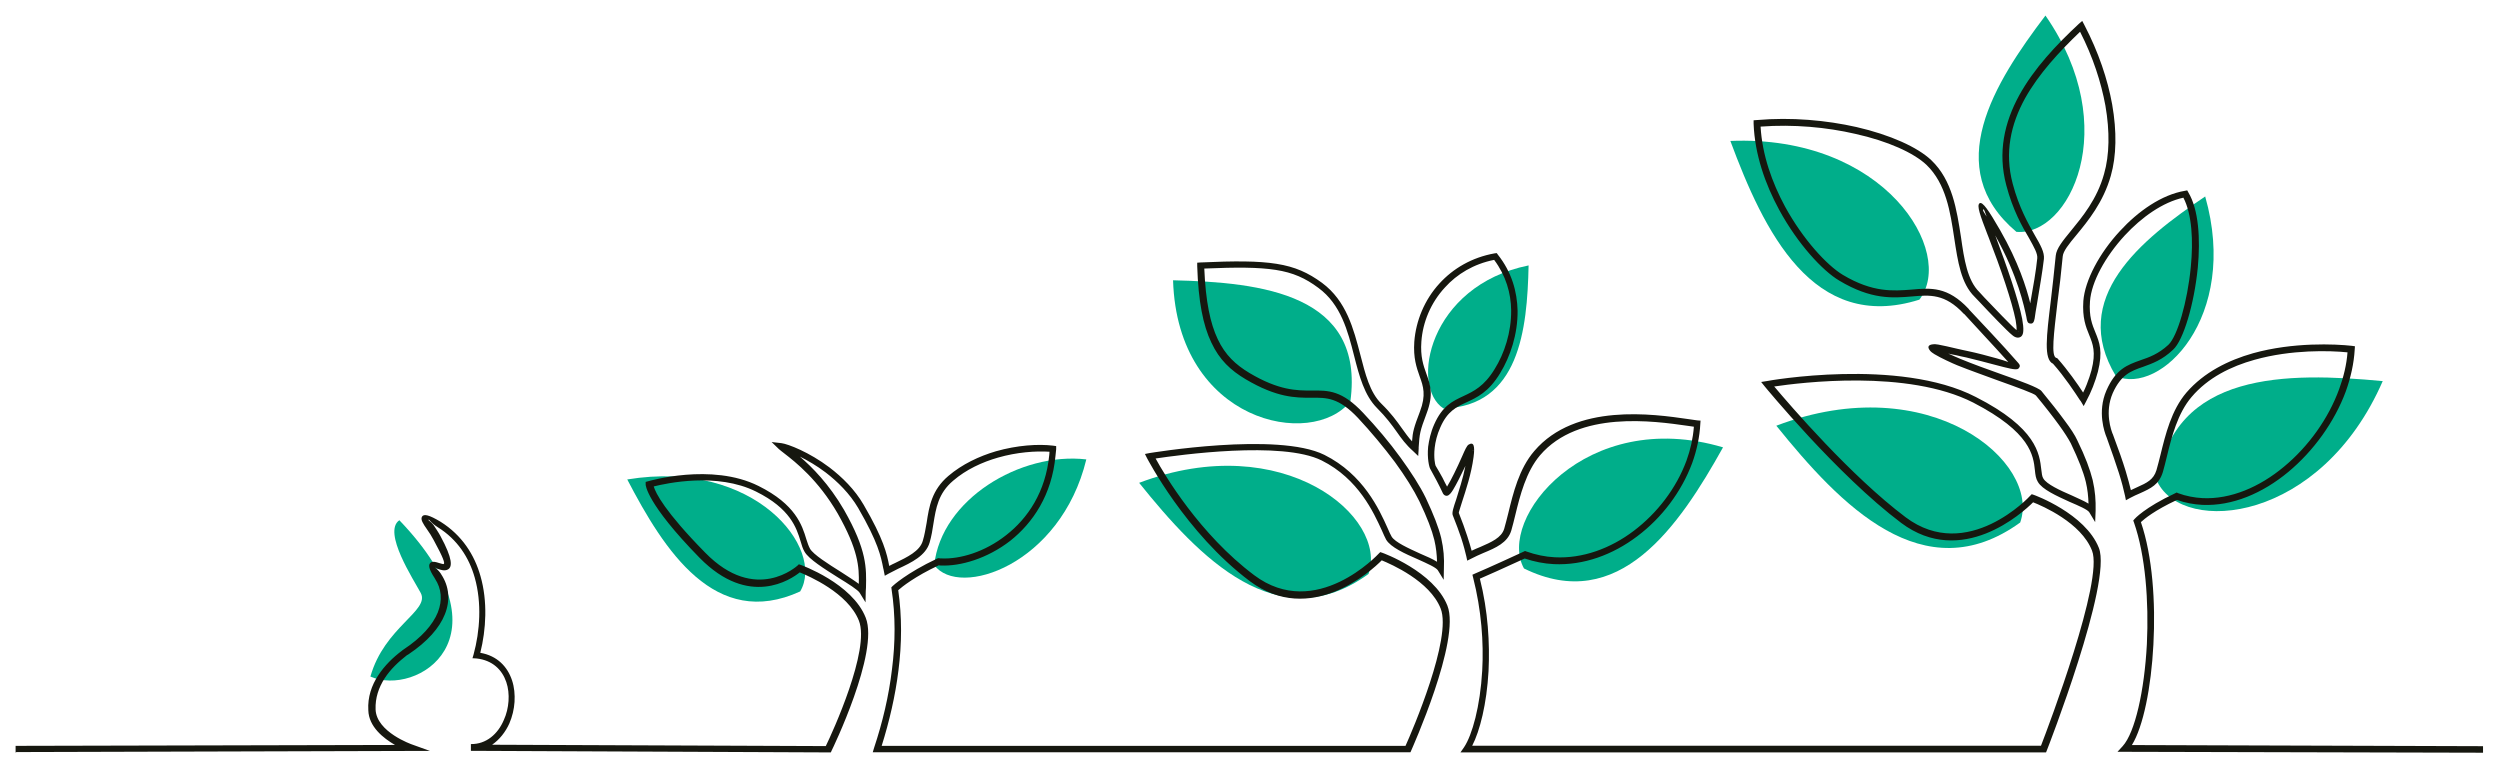 <?xml version="1.0" encoding="UTF-8"?>
<svg id="Layer_1" data-name="Layer 1" xmlns="http://www.w3.org/2000/svg" version="1.1" viewBox="0 0 2219.2 682.5">
  <defs>
    <style>
      .cls-1 {
        fill: #00ae8a;
        fill-rule: evenodd;
      }

      .cls-1, .cls-2 {
        stroke-width: 0px;
      }

      .cls-2 {
        fill: #16170f;
      }
    </style>
  </defs>
  <path class="cls-1" d="M328.9,600.6c40.5,18,126.2-33.9,25.6-138.8-15.2,10.4,12.9,53.1,19,64.6,8.3,15.8-32.3,30.1-44.7,74.2h0Z"/>
  <path class="cls-1" d="M1214.8,509.5c17.7-50.1-75.1-129.4-203.6-80.9,53.3,66.4,123.2,139.2,203.6,80.9h0Z"/>
  <path class="cls-1" d="M1198.7,356.3c-34,42.7-153.5,18.9-157.4-107.5,78.9,1.8,170.4,12.3,157.4,107.5h0Z"/>
  <path class="cls-1" d="M1281.4,362.6c-30-19.3-13.5-108.9,75.5-127-1.2,57.4-8.4,125-75.5,127h0Z"/>
  <path class="cls-1" d="M1352.8,504.6c-24.3-43.7,54.7-143.7,176.7-107.5-39,70-92.6,148.9-176.7,107.5h0Z"/>
  <path class="cls-1" d="M1703.8,266c32.4-41.9-30.4-146.5-167.8-140.9,29.6,79.7,73.1,170.8,167.8,140.9h0Z"/>
  <path class="cls-1" d="M1789.9,205.8c46.7,4.2,95-92.2,25.8-192-45.5,60-93,135.4-25.8,192h0Z"/>
  <path class="cls-1" d="M1793.3,463.8c18.7-53.1-79.9-137.7-216.5-85.9,56.8,70.4,130.8,147.9,216.5,85.9h0Z"/>
  <path class="cls-1" d="M1878.2,333.8c39.2,17.7,109.9-51.9,79.3-159.4-57.4,38.6-121.1,90.2-79.3,159.4h0Z"/>
  <path class="cls-1" d="M1915.1,427.8c23.5,47.5,145.1,36.4,200-89.5-84.9-8-185.7-8.8-200,89.5h0Z"/>
  <path class="cls-1" d="M829.3,501.6c22.1,30,112.3-.2,135-93.8-58.6-6.8-128.8,35.6-135,93.8h0Z"/>
  <path class="cls-1" d="M710.3,525c22.5-38-40.2-118.1-153.5-99.4,32.8,63,78.1,134,153.5,99.4h0Z"/>
  <path class="cls-2" d="M14.6,667.6l350-1h17.1l-16.1-5.8s-31.4-10.9-32.2-31c-.4-10.3,2.8-19.5,8-27.6,5.2-8.1,12.5-14.9,19.7-20.5l1.4-.8h0c16.9-11.3,27.6-23.5,32.4-35.6,5-12.5,3.8-24.8-3.2-35.4h0l-.2-.4h0c-3.2-4.8-5.6-5.2-5-5.6h0c.4-.2.6.6,1.8,1,3,1,6.4,2.2,9.3.6,4-2.2,4.4-9.3-6.6-29.6-1.8-3.4-4.2-6.8-6.2-9.9-2.2-3-4.8-4-4.4-4.6h0c.6-.8,1.8,2.6,8.2,6.6,17.5,10.9,27.8,27,32.8,44.7,6.4,22.5,4.6,47.7-1,68.2l-1,3.4,3.6.2c14.3,1.6,22.7,10.1,26.4,20.9,1.8,5.2,2.4,11.1,2,16.9-.4,5.8-1.8,11.7-4.2,16.9-5.2,12.3-15.5,21.5-29.2,21.3v6l317.5,1.4h2l.8-1.8c.2-.2,42.3-87.1,30.2-117.7-11.9-30.6-57.6-46.9-57.6-46.9l-1.8-.6-1.2,1.2c-.2,0-37,34.4-81.9-11.5-36-36.6-44.1-53.1-45.7-58.8,11.3-2.8,56.3-12.7,90.9,4.6,30.4,15.1,35.8,32.2,39.4,43.9,1,3.6,2,6.8,3.6,9.5h0c3.8,6.6,17.5,15.1,29.8,22.9,9.1,5.6,17.5,10.9,19.1,13.5l5.2,8.5.2-9.9.2-3c.4-17.5,1-33.2-19.5-69.2-13.3-22.9-28.4-38-39.2-47.3,6.8,3.4,14.9,8,22.9,14.1,10.7,8.2,21.3,18.7,28.8,31.4,17.9,30.8,20.3,43.3,22.3,53.5.2.8.4,1.4.6,2.8l.8,4,3.6-2c2.6-1.4,5.4-2.8,8.2-4.2,12.1-5.6,24.6-11.7,28-23.3,1.6-5.6,2.6-11.3,3.4-16.9,2.2-13.5,4.2-26.8,17.5-38,11.5-9.9,25.8-16.5,39.8-20.5,16.7-4.8,33.4-6,45.7-5.2,0,1-.2,2-.2,2.8-3.2,33-19.1,56.3-38.2,71.2-19.1,15.1-41.2,21.5-57.6,20.7h0c-.8,0-1.4,0-2.2-.2h-.8l-.8.4c-27.4,12.9-39.4,24.3-39.4,24.3l-1.2,1.2.2,1.6c3.6,23.5,3.4,47.5.4,71-2.8,23.8-8.4,47.3-15.9,69.8l-1.2,4h477.3l.8-1.8c0-.2,44.1-97.8,32-128.4-12.1-30.4-57.6-46.9-57.8-46.9l-1.8-.6-1.4,1.4c-.2.2-55.7,60.2-110.5,19.1-48.3-36.2-79.7-89.2-87.5-103.6,20.5-3,112.1-15.9,147.5,1.8,32.6,16.3,46.1,46.3,53.3,62,1.4,3.4,2.8,6.2,3.8,8.2h0c4,6.8,16.7,12.5,28.2,17.5,8.4,3.8,16.1,7.2,17.7,9.7l5.2,8.5.2-10.1c.4-9.2-.2-17.3-2.4-27-2.4-9.7-6.6-20.5-13.7-35.6-5.2-10.7-13.1-22.9-22.3-35.6-9.9-13.7-21.5-27.4-33.2-39.8-18.9-20.1-30.8-20.1-45.9-19.9-13.1,0-29,0-55.3-15.7-11.9-7.2-21.3-15.7-28-30-6.6-13.9-10.7-33.4-11.9-62.6,28.6-1.2,48.1-1.2,63.4,1.2,15.5,2.4,26.4,7.4,37.8,15.9,20.1,14.7,26.2,38.4,31.8,60.4,4.6,18.1,9.1,35,20.3,46.3,8.2,8.2,13.1,14.9,17.5,21.1,4.2,6,8.2,11.5,14.5,17.1l4.6,4.4.4-6.5v-1.2c.8-12.1,1-14.1,7-30,6.4-16.9,3.4-25.4-.2-35.4-2.6-7.2-5.4-15.3-4.4-28.4,1.2-17.3,8.4-34.6,20.9-48.1,10.7-11.9,25.6-20.9,43.7-24.5,10.5,14.1,14.9,29.6,15.1,44.7.2,19.5-6,38.4-14.7,52.3-9.3,15.3-18.7,19.7-27.4,23.8-9.9,4.6-18.9,8.7-26.2,25.2-3.2,7.2-4.6,14.1-5.4,19.9-1,10.5,1,18.1,1.8,19.5,2,3.6,4,7.2,5.8,10.7,2,3.8,3.8,7.4,5.6,11.3h0c.2.4.6.8,1,1.2h0c1.8,1.4,3.6,1,5.4-1h0c.8-.8,1.6-2,2.6-3.6h0c2.8-4.6,6.8-12.5,10.9-21.1-2.2,11.3-5.8,21.9-8.2,29.8-2.4,7-4,11.9-3,14.1,3,7.4,5.4,14.1,7.4,19.9,2.4,7.4,3.8,13.1,4.6,16.5l.8,3.8,3.6-1.8c3.4-1.8,7-3.4,10.7-5,11.1-4.6,21.5-9.1,24.8-19.9,1.2-4.2,2.4-8.9,3.6-13.9,4.2-17.3,9.5-38.2,21.9-52.9,34.4-40.2,101.4-30.4,131-26.2,2,.2,4,.6,5.6.8-.8,10.3-3,20.3-6.6,30.2-9.1,24.6-26,46.5-46.7,62.2-20.7,15.7-45.5,24.8-70.2,23.5-8.4-.4-16.9-2.2-25.4-5.2l-1-.4-1.2.6c-27,12.5-43.1,19.5-43.3,19.5l-2.2,1,.6,2.4c7.4,29,9.5,57.8,8.1,82.7-1.8,31.8-8.9,57.2-16.1,68l-3.2,4.6h519.8l.8-2c.2-.4,58.2-149.1,46.1-179.5-12.1-30.6-57.6-47.1-57.8-47.1l-1.8-.6-1.4,1.4c0,.2-55.7,60.2-110.5,19.1-48.7-36.6-102.8-99.6-116.7-116.1,23.1-3.4,118.3-15.5,176.7,14.3,51.1,26.4,53.3,47.1,54.7,60,.4,4,.8,7.4,2.6,10.3h0c3.8,6.8,16.7,12.5,28,17.7,8.4,3.6,16.3,7,17.7,9.4l5.2,8.7.4-10.1c.2-9.5-.4-17.5-2.6-27.2-2.4-9.5-6.4-20.5-13.7-35.4-2-4.4-5.8-10.3-11.1-17.3-5.6-7.7-12.9-16.9-20.7-26.4-2.6-3-18.1-8.7-36.2-15.1-11.9-4.2-24.8-8.9-36-13.5-2.2-.8-6.2-2.8-10.5-4.6,2,.4,4.2,1,6.8,1.4,3.2.8,6.2,1.4,9.1,2,8.6,2,18.1,4.6,25.8,6.6,10.7,2.8,18.5,5,20.5,3.4h0c1.6-1.6,1.8-3,.2-4.8-14.5-16.7-35.2-38.4-43.9-47.7l-.4-.6c-18.7-19.9-33.4-18.7-50.9-17.1-15.9,1.2-34.2,2.8-60.8-13.1-14.1-8.5-35.2-31.2-51.3-60.6-11.5-21.3-20.3-45.9-21.7-71,29.4-2.2,58.8.6,83.9,6.4,29,6.4,52.1,16.9,63.4,27.6,17.3,16.7,21.1,41.7,24.6,65,3.2,20.9,6,40.2,18.1,52.1h0c.4.4,2,2.2,4.4,4.6,8.1,8.7,24.6,26,29,29.4,1.6,1.4,3,2,4.4,2.2,3.4.2,5.2-1.8,5.4-6,.2-2.6-.2-6.2-1-10.7-3.2-16.5-13.3-45.9-23.9-74,20.3,36.4,25.6,63,27.6,72.2.6,3.8,1,5.8,3.4,6h0c2.4.4,3.4-1.2,4-4.6.4-3.2,1.2-8,2.2-13.7,2-12.3,4.8-28.2,6-39,.6-6-3-12.3-8.2-21.3-5.8-10.3-13.9-24.3-19.5-45.5-7.4-27.8-1.6-52.9,10.9-75.7,12.1-21.7,30.4-41.5,48.9-59.2,11.5,22.5,18.7,44.9,22.5,65.6,4,23.1,3.6,43.9-1.2,60.6-6.2,22.5-19.5,38.4-29.4,50.5-7.2,8.8-12.9,15.7-13.5,22.1-1.4,14.5-3,28.2-4.4,40.2h0c-3.8,31.2-6.4,51.9,2,55.7,10.1,11.3,19.9,26.2,23.8,32.2l.8,1,2.6,4.4,2.4-4.6c2-3.6,4-8,5.8-12.5,1.8-4.6,3.4-9.5,4.4-13.3,4.6-18.1,1.4-26.2-2.2-35-2.8-6.8-5.8-14.1-4.8-27.6,1.2-17.1,13.5-39.6,30.8-58.4,15.1-16.3,33.8-29.6,52.1-33.6,7.6,14.5,8.9,38,6.6,61.4-3,31.2-11.9,61.6-19.9,69.2-8.9,8.2-17.1,11.1-24.8,13.7-11.7,4.2-21.9,7.8-30.2,26.8-8.4,19.3-1.4,37.6-.2,40.8h0l.2.4h0c4.8,13.3,8.4,23.8,11.1,32.2,2.6,8.2,4.2,14.7,5.4,20.1l.8,4,3.6-2c3-1.6,6-3,8.9-4.2,9.7-4.4,16.9-7.7,20.3-18.9,1.2-4.2,2.4-8.9,3.6-13.9,4.2-17.3,9.5-38.2,21.9-52.7,14.5-17.1,35-27.2,55.9-33,32.8-9.2,66.8-8.2,82.5-6.6-.8,10.7-3.4,21.7-7.4,32.6-9.5,26.2-27.4,51.1-49.1,69-21.5,17.9-47.1,29-72.2,27.8-7.2-.4-14.7-1.8-21.7-4.4l-1.2-.6-1.2.6c-27.6,12.9-36.2,22.9-36.2,22.9l-1.2,1.4.6,1.6c10.3,29.4,13.3,70.4,11.5,108.1-2.2,41.4-10.5,78.5-21.5,90.6l-4.6,5h6.8l317.7.8v-5.8l-311.7-1c10.1-16.3,17.1-51.1,19.1-89.2,2-37.6-.8-78.7-11.1-108.7,3-2.8,11.9-10.3,32-19.7,7.4,2.6,14.9,4,22.5,4.4,26.6,1.2,53.5-10.3,76.3-29.2,22.5-18.7,41.1-44.5,51.1-71.6,4.4-12.3,7.2-24.8,7.9-37.2l.2-2.8-2.8-.4c-14.5-1.6-51.9-3.4-87.7,6.6-21.9,6.2-43.5,16.9-59,34.8-13.5,15.7-18.7,37.4-23.1,55.3-1.2,4.8-2.4,9.5-3.6,13.7-2.6,8.5-8.6,11.3-17.1,15.1-1.6.8-3.6,1.6-5.6,2.6-1.2-4.8-2.6-10.3-4.6-16.9-2.6-8.5-6.2-18.9-11.3-32.4v-.2l-.2-.2h0c-1.2-3-7.4-19.3,0-36.4,7.4-16.5,16.3-19.7,26.8-23.3,8.2-3,17.1-6,26.8-15.3,9.1-8.2,18.7-40.4,21.9-72.8,2.4-25.6.8-51.5-8.4-66.8l-1-1.8-2,.4c-20.5,3.4-41.4,17.9-57.8,35.8-18.1,19.5-31,43.7-32.4,62-1,14.9,2.2,22.9,5.2,30.2,3.2,8,6.2,15.1,2,31.4-1,3.6-2.4,8-4.2,12.5-1,2.4-2,5-3.2,7.2-4.8-7.4-13.7-20.1-22.5-30l-.6-.6-.8-.2c-4.6-1.6-2.2-20.7,1.2-49.7h0c1.6-11.9,3.2-25.4,4.6-40.4.4-4.6,5.4-10.9,12.1-18.9,10.3-12.5,23.9-29,30.6-52.7,5-17.5,5.4-39.2,1.2-63.2-4-22.3-12.1-46.5-24.8-70.8l-1.8-3.4-3,2.6c-19.9,18.5-39.8,39.6-52.9,63.4-13.1,23.9-19.3,50.7-11.5,79.9,5.8,22.1,14.1,36.6,20.3,47.1,4.4,8,7.6,13.5,7.2,17.7-1,10.5-3.8,26.4-6,38.6l-.2,1.4c-3.4-13.9-10.5-36.6-26.8-65-10.3-17.9-15.5-25.3-18.1-23.9h0c-3,1.8.6,11.3,7,28l.8,2c10.9,28,20.9,57.5,24.1,73.8.6,3.8,1,6.8.8,8.9l-.2-.2c-4-3.2-20.3-20.3-28.4-28.8-2.4-2.6-4-4.4-4.4-4.8h0c-10.7-10.5-13.5-29-16.3-48.7-3.8-24.3-7.6-50.5-26.4-68.4-12.1-11.5-36.4-22.5-66.4-29.4-26.6-6-57.6-8.9-88.5-6.2l-2.8.2v3c1,27.2,10.3,53.7,22.7,76.5,16.5,30.4,38.6,54.1,53.3,62.8,28.4,17.1,47.7,15.5,64.4,14.1,16.1-1.4,29.4-2.6,46.1,15.3l.6.4c7.6,8.5,25.1,27,39,42.5-2.6-1-6-2-10.1-3.2-7.9-2.2-17.5-4.8-26.2-6.6-3.2-.6-6.2-1.4-9.1-2-2.6-.6-5.8-1.4-9.5-2.2-6-1.4-9.7-2-11.5-1.8-5,.4-5.6,2.6-3,5.8h0c.8,1,2.2,2,3.8,3,5.6,3.4,16.3,8.3,20.3,9.9,10.9,4.4,24.1,9,36.2,13.5,17.3,6.2,32,11.5,33.6,13.3,7.9,9.5,14.9,18.5,20.5,26.2,4.8,6.6,8.4,12.3,10.5,16.3,7,14.7,11.1,25.2,13.3,34.2,1.6,6.8,2.2,12.9,2.4,19.3-3.8-2.4-9.3-4.6-14.7-7.2-10.7-4.6-22.5-10.1-25.4-15.1h0c-1.2-1.8-1.4-4.6-1.8-7.8-1.6-14.1-4-37-58.2-64.6-68.2-35.2-185.1-14.3-185.5-14.1l-5,.8,3.2,4c.2.2,64.2,78.3,121.1,121.1,53.7,40.2,107.9-9.1,117.1-18.3,8.2,3.2,42.7,18.1,52.3,42.9,10.5,26.2-38.6,155.9-45.3,173.2h-504.9c6.8-13.1,12.9-37.2,14.5-66.2,1.2-24.8-.4-53.3-7.7-82.1,5.2-2.2,19.3-8.5,39.8-17.9,8.4,2.8,17.1,4.6,26,5,26.2,1.2,52.1-8.2,74-24.8,21.7-16.3,39.2-39.4,48.7-65,4-11.1,6.6-22.9,7.2-34.8l.2-2.8-2.8-.2c-2.4-.4-5.2-.8-8.4-1.2-30.4-4.4-99.8-14.5-136.4,28.4-13.5,15.7-18.7,37.2-23.1,55.3-1.2,4.8-2.4,9.5-3.6,13.7-2.4,8-11.5,11.9-21.1,16.1-2.6,1-5.2,2.2-7.8,3.4-1-3.4-2.2-8.1-4-13.3-2-6-4.4-12.9-7.4-20.3-.2-.2,1.2-4.2,3-10.1,3.2-9.9,8.1-24.3,10.1-39.4,1.4-10.5,0-13.7-4.4-11.1-1.6,1-3.2,4.6-5.6,10.1-4.8,10.9-9.9,21.3-13.3,26.8h0l-.2.4c-1.4-2.6-2.8-5.2-4-7.8-2-3.6-4-7.2-6.2-10.8-.4-1-1.8-6.8-.8-15.9.6-5.2,2-11.5,5-18.1,6.2-14.3,14.3-18.1,22.9-22.1,9.5-4.4,19.9-9,30.2-26,9.1-14.9,15.7-34.8,15.5-55.5-.4-16.9-5.2-34.2-17.5-49.7l-1-1.4-1.8.2c-20.3,3.6-37,13.5-49.1,26.8-13.3,14.5-20.9,33.2-22.3,51.7-1,14.3,2,22.9,4.8,30.8,3.2,8.8,5.8,16.5.2,31.2-5.4,14.1-6.4,17.9-7,26.4-3.4-3.6-6-7.5-9.1-11.7-4.4-6.2-9.5-13.3-18.1-21.7-10.3-10.1-14.3-26.4-18.7-43.5-6-22.9-12.3-47.7-34-63.8-12.3-9-23.9-14.3-40.4-16.9-16.3-2.6-37-2.6-67.6-1.2l-2.8.2v3c1,31.6,5.2,52.5,12.5,67.8,7.2,15.5,17.3,24.8,30.4,32.6,27.8,16.5,44.5,16.5,58.4,16.5,13.7-.2,24.3-.2,41.4,17.9,11.5,12.3,22.9,26,32.8,39.2,9.1,12.5,16.7,24.6,21.7,34.8,7,14.7,11.1,25.4,13.3,34.4,1.6,6.8,2.2,12.9,2.4,19.3-3.8-2.4-9.2-4.8-14.9-7.2-10.5-4.8-22.3-10.1-25.4-15.1h0c-1-1.6-2.2-4.4-3.6-7.6-7.4-16.5-21.5-47.7-56.1-65-41.7-20.7-154.9-1.6-155.3-1.6l-4,.8,1.8,3.6c.2.2,34,66.2,91.3,109.3,53.7,40.2,107.9-9.1,117.1-18.5,8.2,3.4,42.7,18.3,52.3,42.8,10.3,26-25.3,108.9-31.2,121.9h-465c6.8-21.7,12.1-44.3,14.9-67,3-23.5,3.2-47.5-.2-71.2,3.4-3,14.7-12.1,36-22.1.6.2,1.2.2,1.8.2,17.3.8,41.2-6.1,61.6-21.9,20.1-15.9,37-40.7,40.2-75.5.2-2,.4-3.8.6-5.8v-2.8l-2.8-.4c-13.1-1.6-31.8-.4-50.7,5-14.9,4.4-30,11.5-42.2,21.9-14.7,12.5-17.1,27-19.3,41.7-1,5.4-1.8,10.7-3.4,15.9-2.6,9.2-13.9,14.5-24.6,19.7-1.8.8-3.4,1.6-5.2,2.6-2-10.7-5-24-22.7-54.3-7.8-13.5-19.1-24.6-30.4-33.2-17.9-13.5-36.6-20.7-42.5-21.5l-8.8-1,6.4,6.2c1,1,2.8,2.2,5,4,9.7,7.5,30,23.4,47.3,53.3,18.1,32,19.1,47.1,18.7,62.4-4-3-9.7-6.6-15.7-10.5-11.5-7.2-24.6-15.5-27.6-20.7h0c-1.2-2.2-2.2-5-3.2-8.2-3.8-12.7-9.7-31.2-42.5-47.5-41.8-20.9-97.8-4.2-98-4.2l-2.2.6v2.4s.2,16.3,47.9,65c43.9,44.7,81.1,19.1,88.9,12.9,7.8,3.2,42.7,18.1,52.5,42.9,10.1,25.8-23.5,99.2-29.4,111.3l-296.2-1.2c6.6-4.6,11.9-11.3,15.3-18.9,2.6-6,4.2-12.7,4.6-19.1.4-6.6-.2-13.1-2.2-19.1-4-12.1-13.1-21.9-28.2-24.5,5.2-20.7,6.6-45.7.2-68-5.4-19.1-16.5-36.4-35.4-48.3-10.3-6.2-14.9-7.2-16.5-4.6h0c-1.6,2.6,1,6.4,4.4,11.3,2,2.8,4.2,6.2,5.8,9.3,8.8,16.1,10.3,20.9,9,21.5-.4.2-2.4-.4-4.4-1-2.6-.8-5-1.6-7-.4h0c-2.4,1.8-2.2,5.4,3.4,13.9h0l.2.4h0c6,9.1,6.8,19.3,2.6,30-4.4,10.9-14.3,22.3-30.2,32.8h0l-1.4,1-.2.2c-7.8,5.8-15.5,13.3-21.1,21.9-5.8,8.8-9.5,19.3-8.8,31,.4,14.7,13.5,24.9,23.7,30.8l-336.8.8v6h0ZM1307.4,400c1.2-.6.8-.4-.2.4l.2-.4h0ZM1791.3,293.8c.4.2.8.2.4.2s-.3,0-.4-.2h0ZM1760.5,185.9c.8-.4,1.4,2,3,6.4-2.4-3.8-3.8-5.8-3-6.4h0Z"/>
</svg>